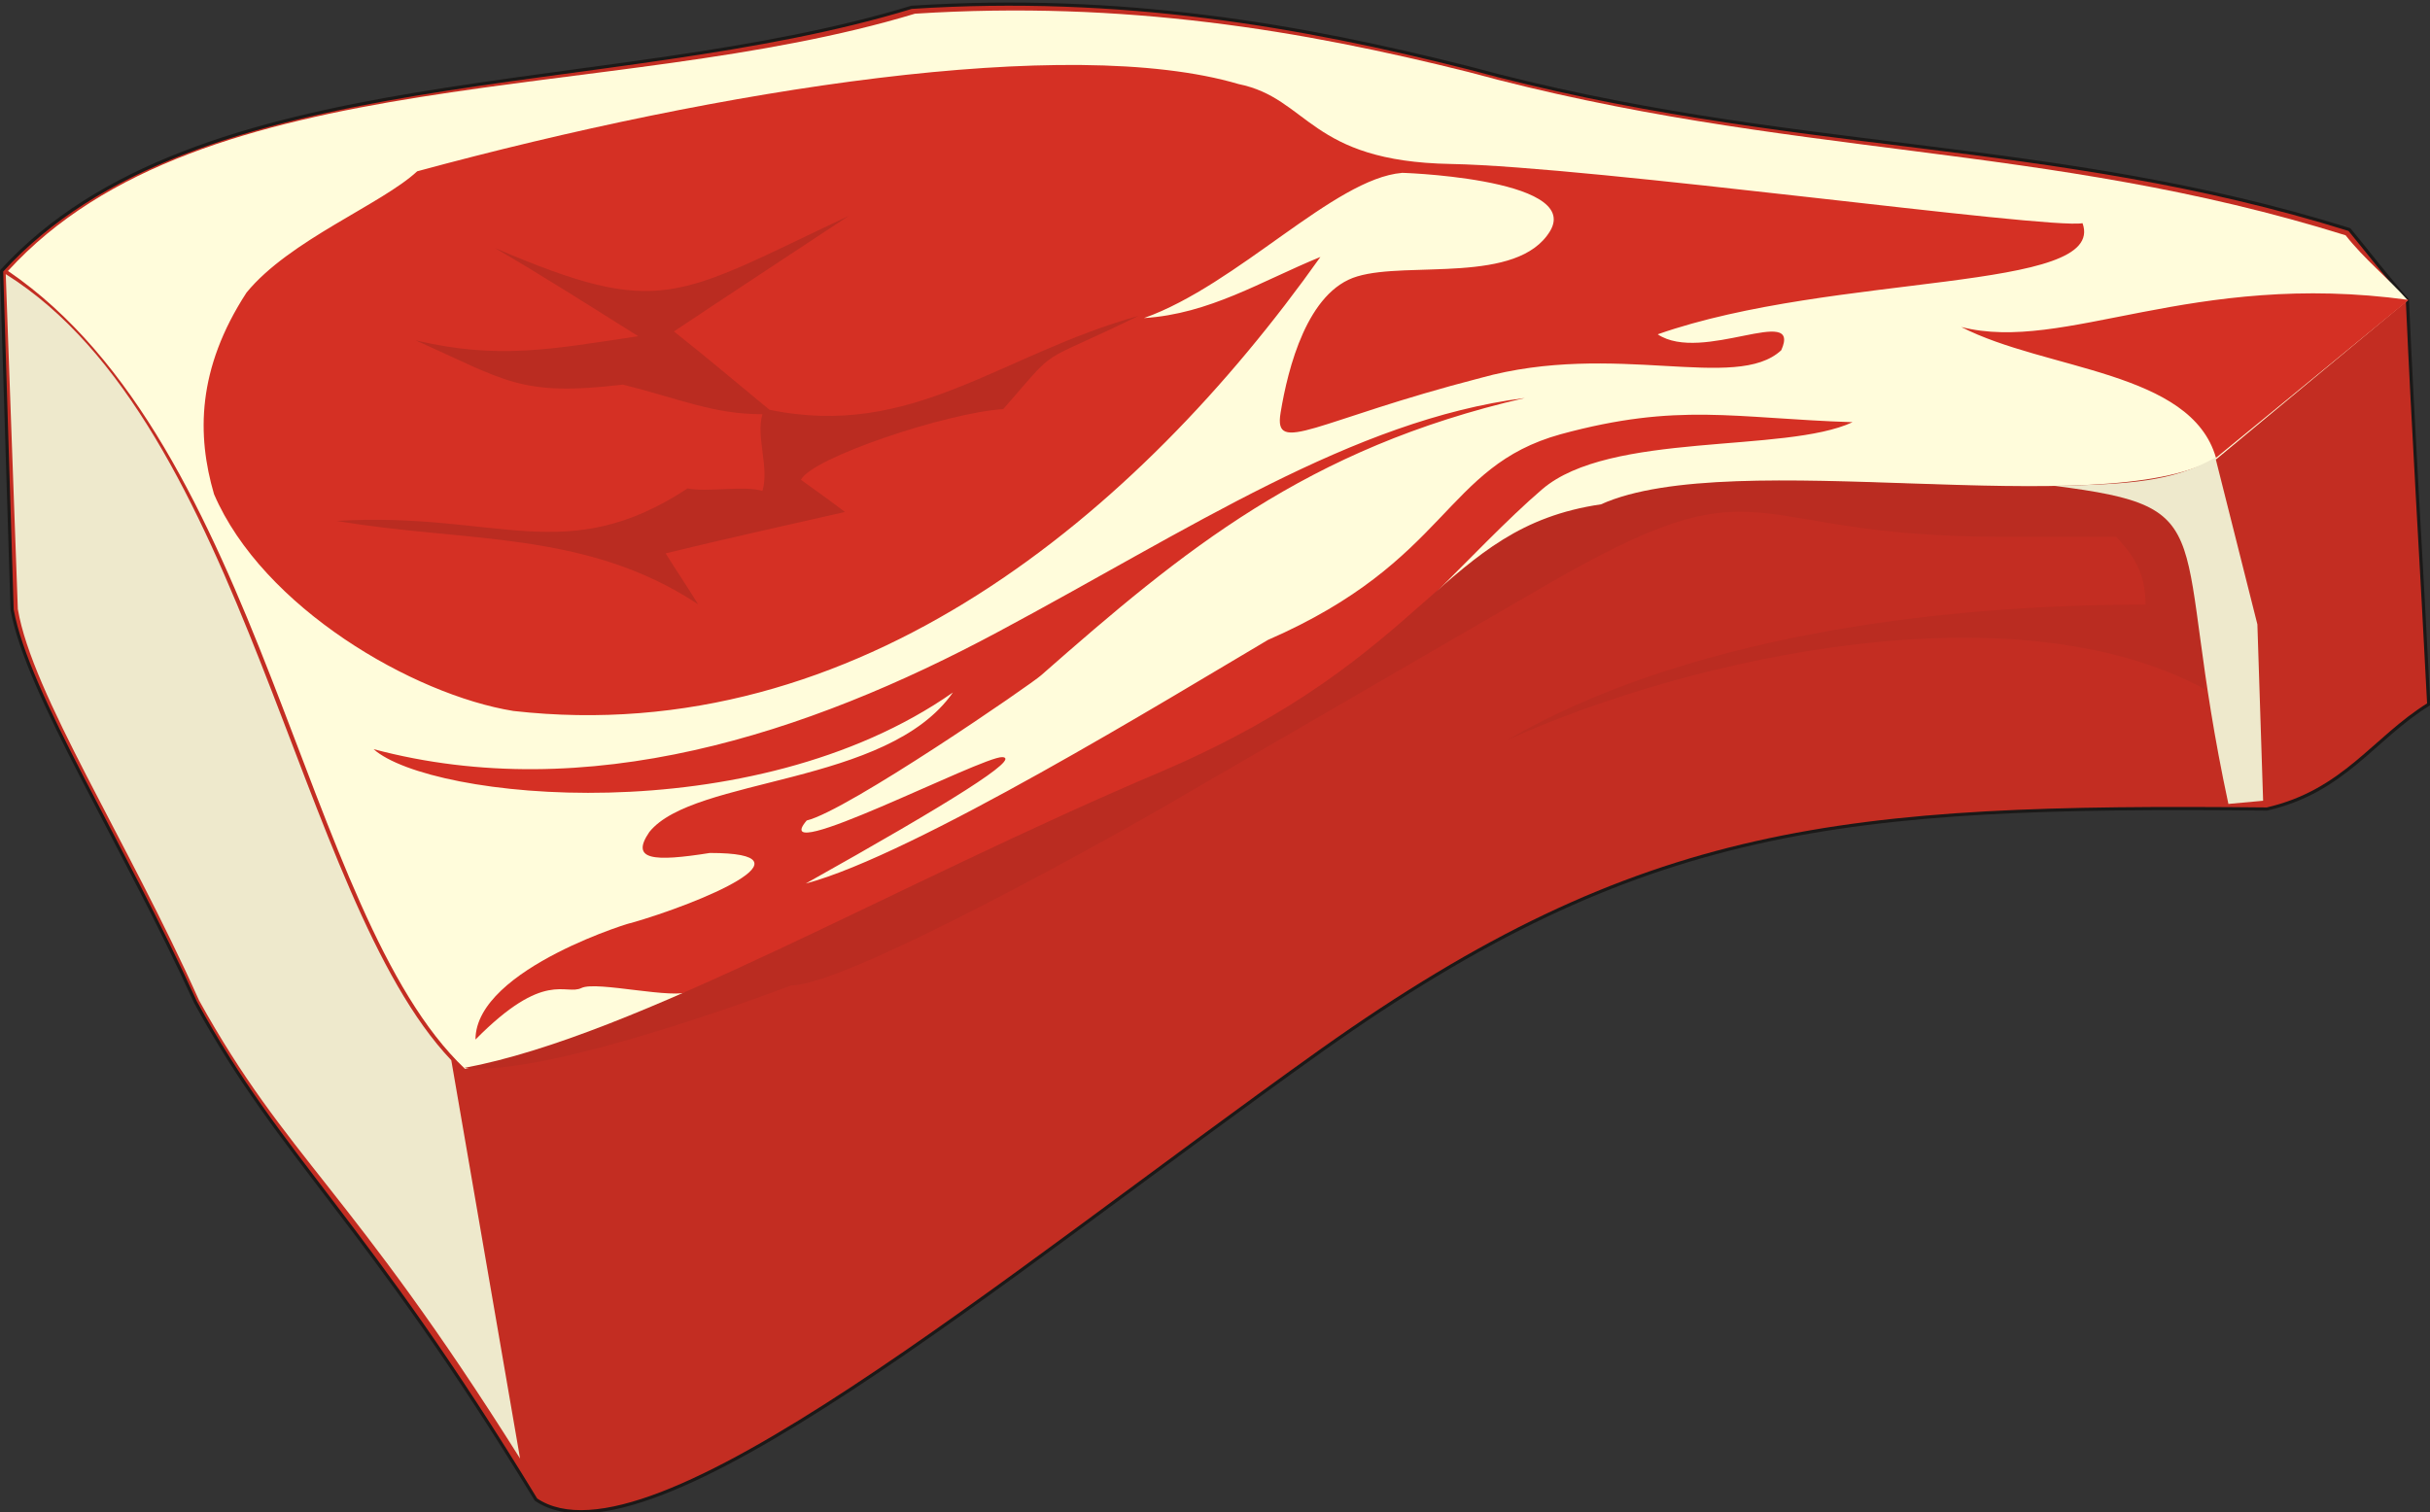 <svg xmlns="http://www.w3.org/2000/svg" xml:space="preserve" width="76.3mm" height="47.5mm" fill-rule="evenodd" stroke-linejoin="round" stroke-width="28.222" preserveAspectRatio="xMidYMid" version="1.2" viewBox="0 0 7630 4750"><rect x="0" y="0" width="7630" height="4750" fill="#333333" stroke="none"/><defs class="ClipPathGroup"><clipPath id="a" clipPathUnits="userSpaceOnUse"><path d="M0 0h7630v4750H0z"/></clipPath></defs><g class="SlideGroup"><g class="Slide" clip-path="url(#a)"><g class="Page"><g class="com.sun.star.drawing.ClosedBezierShape"><path fill="none" d="M0 8h7632v4747H0z" class="BoundingBox"/><path fill="#C32D22" d="m5 851 33 1064c48 264 347 730 576 1233 274 500 531 678 1069 1562 354 239 1463-696 2468-1412 1006-714 1638-770 2967-757 243-56 335-222 508-329-21-417-49-858-67-1270-63-71-121-147-182-221-943-295-1761-234-2766-508C4090 81 3522-20 2862 23 1907 315 614 183 5 851Z"/><path fill="none" stroke="#1B1918" stroke-linecap="round" stroke-width="10" d="m5 851 33 1064c48 264 347 730 576 1233 274 500 531 678 1069 1562 354 239 1463-696 2468-1412 1006-714 1638-770 2967-757 243-56 335-222 508-329-21-417-49-858-67-1270-63-71-121-147-182-221-943-295-1761-234-2766-508C4090 81 3522-20 2862 23 1907 315 614 183 5 851Z"/></g><g class="com.sun.star.drawing.ClosedBezierShape"><path fill="none" d="M24 33h7537v3326H24z" class="BoundingBox"/><path fill="#FFFCDB" d="M25 851c802 547 922 2021 1435 2506 539-102 1339-571 2190-936 851-363 874-759 1377-833 414-190 1568 59 1931-145l602-500c-63-71-137-130-195-204-945-295-1749-239-2755-513C4090 96 3533 1 2873 43 1918 332 634 183 25 851Z"/></g><g class="com.sun.star.drawing.ClosedBezierShape"><path fill="none" d="M639 204h6925v3063H639z" class="BoundingBox"/><path fill="#D53024" d="M774 919c135-165 424-277 536-381 955-259 2046-431 2579-274 221 45 221 243 666 251 447 8 1873 206 1984 186 79 218-778 154-1334 349 139 93 454-98 388 50-142 132-523-30-944 87-519 134-651 246-628 109 23-140 84-382 241-428 160-48 503 26 605-142 102-170-503-185-465-183-213 18-515 351-810 456 206-13 368-116 554-192-572 806-1453 1548-2534 1426-315-51-787-325-940-681-54-185-54-393 102-633Zm0 0Zm399 1434c670 178 1360-46 1962-369 602-322 1112-665 1653-734-686 158-1072 478-1519 871-28 26-609 426-736 456-130 152 551-202 614-199 61 2-160 141-617 397 338-89 1146-585 1451-765 571-249 551-544 919-646 371-101 544-50 917-38-213 99-762 28-975 211-214 183-511 541-707 633-188 172-1913 918-1967 943-50 28-294-33-342-10-51 25-115-59-333 162 0-226 521-378 485-365 224-64 595-221 251-221-177 28-251 23-190-66 140-174 748-144 953-438-633 443-1641 336-1819 178Zm0 0ZM7563 942c-683-94-1080 168-1405 85 267 137 722 137 800 411l605-496Z"/></g><g class="com.sun.star.drawing.ClosedBezierShape"><path fill="none" d="M1458 1440h5501v1918H1458z" class="BoundingBox"/><path fill="#BA2C21" d="M1458 3354c541-101 1341-572 2194-933 849-366 872-763 1375-837 414-187 1567 61 1931-144-130 132-36 511-36 724-594-321-1598-106-2189 160 546-317 1320-425 2004-425 0-106-44-160-92-213h-363c-838 0-724-256-1433 155l-1131 656c-162 97-1054 598-1234 598 0 0-757 290-1026 259Z"/></g><g class="com.sun.star.drawing.ClosedBezierShape"><path fill="none" d="M1056 678h2520v1221H1056z" class="BoundingBox"/><path fill="#BA2C21" d="M3575 992c-437 122-709 388-1159 295-102-84-201-168-300-246 183-122 366-242 549-363-544 256-587 325-1111 101 153 89 300 183 450 277-274 41-439 74-699 13 285 127 328 177 651 139 183 46 284 93 438 93-21 71 22 167 0 241-56-18-174 5-235-8-384 252-597 72-1102 102 403 69 782 28 1135 262-33-54-69-107-102-160 188-46 375-87 563-130-46-35-92-68-138-101 33-69 458-211 635-222 183-209 92-130 425-293Z"/></g><g class="com.sun.star.drawing.ClosedBezierShape"><path fill="none" d="M18 861h7089v3721H18z" class="BoundingBox"/><path fill="#EEE9CC" d="m1633 4581-216-1251C932 2820 772 1333 18 861l38 1052c45 267 343 724 569 1229 276 498 475 591 1008 1439Zm0 0Zm5323-3144 132 524 18 554-109 10c-186-867-3-930-546-999 236-5 371-13 505-89Z"/></g></g></g></g></svg>
